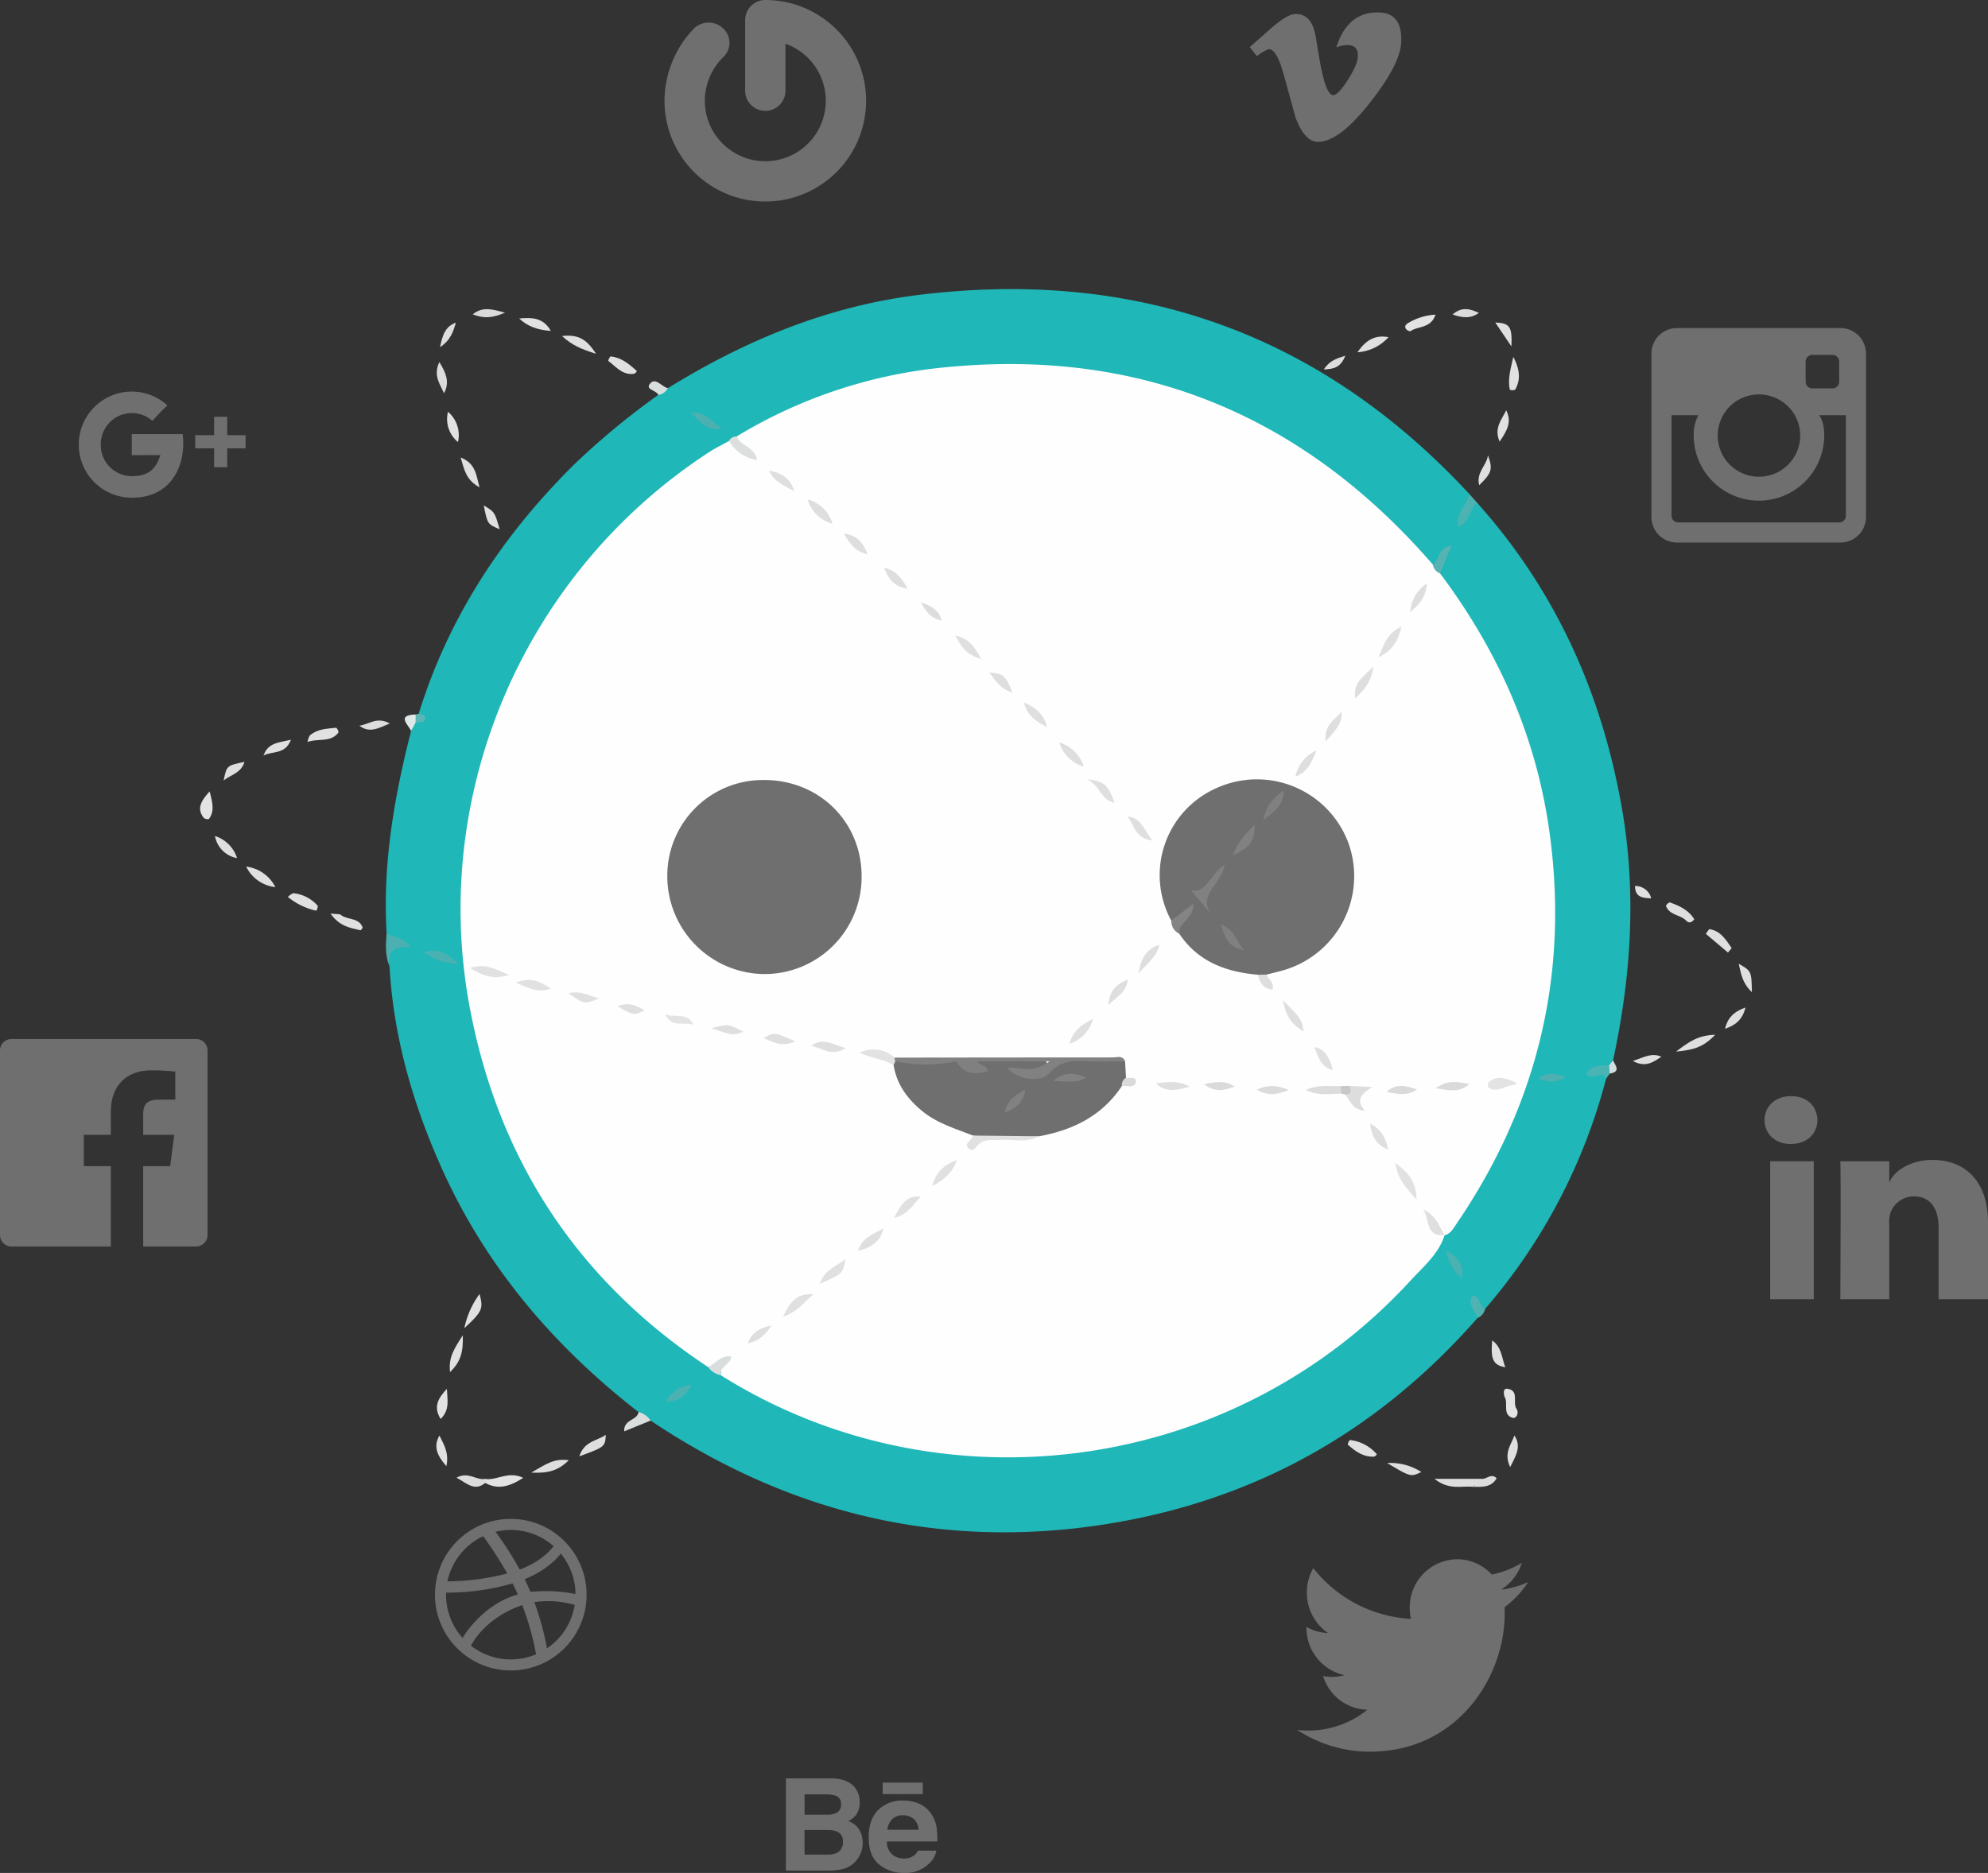 <svg id="Layer_3" data-name="Layer 3" xmlns="http://www.w3.org/2000/svg" viewBox="0 0 480.891 453.18">
  <rect x="0" y="0" width="480.891" height="453.18" fill="#333333" stroke="none"/>
  <defs>
    <style>
      .cls-1 {
        fill: #1fb7b7;
      }

      .cls-2 {
        fill: #e1e1e1;
      }

      .cls-3 {
        fill: #e3e3e3;
      }

      .cls-4 {
        fill: #e4e4e4;
      }

      .cls-5 {
        fill: #dedede;
      }

      .cls-6 {
        fill: #4cb0b0;
      }

      .cls-7 {
        fill: #e0e0e0;
      }

      .cls-8 {
        fill: #4cb2b2;
      }

      .cls-9 {
        fill: #dfdfdf;
      }

      .cls-10 {
        fill: #e2e2e2;
      }

      .cls-11 {
        fill: #dcdcdc;
      }

      .cls-12 {
        fill: #dbdbdb;
      }

      .cls-13 {
        fill: #dadada;
      }

      .cls-14 {
        fill: #4ab3b3;
      }

      .cls-15 {
        fill: #dbdede;
      }

      .cls-16 {
        fill: #ddd;
      }

      .cls-17 {
        fill: #50b3b3;
      }

      .cls-18 {
        fill: #d9dede;
      }

      .cls-19 {
        fill: #dfe8e8;
      }

      .cls-20 {
        fill: #5eb5b5;
      }

      .cls-21 {
        fill: #d3e0e0;
      }

      .cls-22 {
        fill: #fefefe;
      }

      .cls-23 {
        fill: #49b1b1;
      }

      .cls-24 {
        fill: #dddfdf;
      }

      .cls-25 {
        fill: #4db0b0;
      }

      .cls-26 {
        fill: #4cb1b1;
      }

      .cls-27 {
        fill: #4eb0b0;
      }

      .cls-28 {
        fill: #56b3b3;
      }

      .cls-29 {
        fill: #d9dddd;
      }

      .cls-30 {
        fill: #6f6f6f;
      }

      .cls-31 {
        fill: #818181;
      }

      .cls-32 {
        fill: #848484;
      }

      .cls-33 {
        fill: #c8c8c8;
      }

      .cls-34 {
        fill: gray;
      }

      .cls-35 {
        fill: #828282;
      }
    </style>
  </defs>
  <title>landinggraphics1</title>
  <path class="cls-1" d="M-303.943,336.134q-38.859,44.327-97.438,50.911c-37.404,4.127-71.481-5.248-102.593-26.081-0.973-.693-2.66-0.371-2.93-2.062-20.436-15.886-36.824-35.057-47.514-58.804-7.015-15.584-11.728-31.788-12.705-48.951-0.246-1.96-1.17-3.851.788-5.722,0.871-.832-1.51-1.263-1.495-2.449-1.004-16.653,1.827-32.842,5.918-48.878,0.477-.697.1-1.647,0.674-2.313,0.465-.55,1.282-0.878,1.157-1.812,7.219-23.418,20.291-43.184,37.589-60.328a180.626,180.626,0,0,1,20.37-16.846,2.998,2.998,0,0,1,2.324-1.639c18.737-11.594,38.787-19.879,60.747-22.569,52.481-6.428,97.1,9.257,133.199,48.256,0.724,1.75-.733,3.051-0.974,4.512,0.724-1.011.824-2.797,2.853-2.389,18.928,21.177,30.108,46.02,34.957,73.861,3.568,20.485,2.223,40.795-2.153,60.999a2.535,2.535,0,0,1-1.016,1.744c-3.591.026,0.43,1.956-.647,2.61a138.568,138.568,0,0,1-29.288,55.766C-304.979,332.798-303.151,335.559-303.943,336.134Z" transform="translate(661.354 -17.24)"/>
  <path class="cls-2" d="M-586.985,196.762a8.042,8.042,0,0,1,.519-1.513c1.839-1.645,4.18-1.688,6.44-1.921a1.682,1.682,0,0,1,.548,1.141C-581.365,196.95-584.169,195.826-586.985,196.762Z" transform="translate(661.354 -17.24)"/>
  <path class="cls-3" d="M-544.018,375.076c2.817,0.467,5.559-2.011,9.221-.25-3.358,2.145-6.096,2.909-9.18,1.224a0.59,0.59,0,0,1-.262-0.64A0.397,0.397,0,0,1-544.018,375.076Z" transform="translate(661.354 -17.24)"/>
  <path class="cls-4" d="M-297.428,355.17c-0.242-.921-0.332-2.075.776-1.893,2.902,0.476,1.076,3.344,2.153,4.875,0.637,0.905-.019,2.453-1.037,2.121C-298.022,359.462-296.402,356.706-297.428,355.17Z" transform="translate(661.354 -17.24)"/>
  <path class="cls-5" d="M-304.998,376.996c-2.745-.321-5.77.935-9.371-1.939h11.351C-302.447,376.959-304.572,376.11-304.998,376.996Z" transform="translate(661.354 -17.24)"/>
  <path class="cls-6" d="M-567.829,242.977c1.606,1.286,4.184.823,5.685,3.459-3.759-.406-5.61,1.056-4.979,4.712C-568.215,248.498-568.056,245.74-567.829,242.977Z" transform="translate(661.354 -17.24)"/>
  <path class="cls-3" d="M-314.119,93.375c-1.105,3.392-4.24,2.702-6.078,4.016a1.493,1.493,0,0,1-1.118-.643c-0.391-.792.327-1.213,0.875-1.514A14.309,14.309,0,0,1-314.119,93.375Z" transform="translate(661.354 -17.24)"/>
  <path class="cls-7" d="M-591.72,234.263a4.277,4.277,0,0,1,1.302-.905,8.989,8.989,0,0,1,5.936,3.074,1.967,1.967,0,0,1-.379,1.168A16.456,16.456,0,0,1-591.72,234.263Z" transform="translate(661.354 -17.24)"/>
  <path class="cls-2" d="M-549.033,338.605a21.215,21.215,0,0,1,3.672-8.259C-544.39,333.874-544.665,334.574-549.033,338.605Z" transform="translate(661.354 -17.24)"/>
  <path class="cls-2" d="M-535.756,94.299c2.901-.208,5.716-0.389,7.655,3.013C-531.5,97.069-533.856,96.124-535.756,94.299Z" transform="translate(661.354 -17.24)"/>
  <path class="cls-8" d="M-303.972,138.969c-2.085,1.352-1.695,4.68-4.658,5.797-0.543-3.361,1.876-5.389,2.779-7.92Q-304.912,137.908-303.972,138.969Z" transform="translate(661.354 -17.24)"/>
  <path class="cls-7" d="M-328.278,369.143a2.414,2.414,0,0,1-.641.54c-2.643.147-4.594-1.289-6.425-2.921a2.169,2.169,0,0,1,.535-1.097A10.039,10.039,0,0,1-328.278,369.143Z" transform="translate(661.354 -17.24)"/>
  <path class="cls-7" d="M-325.477,98.825a11.123,11.123,0,0,1-7.502,3.65C-330.775,99.239-328.455,98.267-325.477,98.825Z" transform="translate(661.354 -17.24)"/>
  <path class="cls-9" d="M-521.228,369.614c1.246-3.759,4.297-3.692,6.424-5.206C-515.01,367.333-515.01,367.333-521.228,369.614Z" transform="translate(661.354 -17.24)"/>
  <path class="cls-10" d="M-553.258,353.294c0.095,2.472.801,5.047-1.506,7.278C-556.708,357.503-555.161,355.332-553.258,353.294Z" transform="translate(661.354 -17.24)"/>
  <path class="cls-7" d="M-507.282,107.03a2.569,2.569,0,0,1-.595.627c-2.839.49-4.422-1.673-6.345-3.088a2.285,2.285,0,0,1,.547-1.091C-511.009,103.745-509.149,105.359-507.282,107.03Z" transform="translate(661.354 -17.24)"/>
  <path class="cls-2" d="M-295.285,103.589c1.736,3.383,1.702,5.701.435,7.953a1.904,1.904,0,0,1-1.274.005C-296.65,109.141-296.04,106.859-295.285,103.589Z" transform="translate(661.354 -17.24)"/>
  <path class="cls-3" d="M-610.643,208.738c0.728,2.807,1.22,4.789-.192,6.682a1.506,1.506,0,0,1-1.259-.317C-613.752,212.95-612.847,211.137-610.643,208.738Z" transform="translate(661.354 -17.24)"/>
  <path class="cls-9" d="M-517.18,102.847c-3.663-1.169-5.793-2.072-8.23-4.304C-521.584,98.128-519.498,99.186-517.18,102.847Z" transform="translate(661.354 -17.24)"/>
  <path class="cls-9" d="M-246.458,267.606c-2.942,3.117-5.364,3.687-9.467,4.075C-252.682,269.235-250.635,267.762-246.458,267.606Z" transform="translate(661.354 -17.24)"/>
  <path class="cls-2" d="M-552.988,116.875a7.417,7.417,0,0,1,2.419,7.329A7.207,7.207,0,0,1-552.988,116.875Z" transform="translate(661.354 -17.24)"/>
  <path class="cls-7" d="M-297.012,116.519c1.405,2.729.275,4.872-1.594,7.57C-300.052,120.726-298.032,118.718-297.012,116.519Z" transform="translate(661.354 -17.24)"/>
  <path class="cls-9" d="M-303.546,134.645c-0.792-3.077,1.806-4.783,2.128-7.227C-300.199,130.772-300.492,131.677-303.546,134.645Z" transform="translate(661.354 -17.24)"/>
  <path class="cls-9" d="M-532.842,373.551c3.39-1.911,5.427-3.533,9.069-2.986C-526.318,373.06-528.687,373.759-532.842,373.551Z" transform="translate(661.354 -17.24)"/>
  <path class="cls-9" d="M-544.338,139.522c2.662,1.621,2.662,1.621,3.84,5.771C-543.443,144.041-543.443,144.041-544.338,139.522Z" transform="translate(661.354 -17.24)"/>
  <path class="cls-7" d="M-296.049,372.214c-1.641-3.362.242-5.42,1.025-7.638C-293.3,367.161-294.559,369.311-296.049,372.214Z" transform="translate(661.354 -17.24)"/>
  <path class="cls-7" d="M-300.393,341.57c2.316,1.651,2.298,4.24,3.166,6.49C-300.16,347.536-300.813,346.194-300.393,341.57Z" transform="translate(661.354 -17.24)"/>
  <path class="cls-7" d="M-597.614,200.065c1.096-3.172,3.689-3.109,6.649-3.848C-592.393,199.959-595.615,198.882-597.614,200.065Z" transform="translate(661.354 -17.24)"/>
  <path class="cls-7" d="M-552.49,349.222c-0.422-3.59,1.039-5.684,3.083-8.901C-549.259,344.348-549.901,346.746-552.49,349.222Z" transform="translate(661.354 -17.24)"/>
  <path class="cls-11" d="M-553.944,112.402c-0.942-2.196-2.685-4.266-1.133-7.569C-553.417,107.546-552.534,109.731-553.944,112.402Z" transform="translate(661.354 -17.24)"/>
  <path class="cls-9" d="M-251.517,239.677c-0.793,1.006-1.455.839-1.927,0.345-1.443-1.509-4.135-1.302-4.919-3.617a1.551,1.551,0,0,1,.937-0.824C-255.068,236.423-252.829,237.472-251.517,239.677Z" transform="translate(661.354 -17.24)"/>
  <path class="cls-7" d="M-581.408,238.277c1.593,0.188,2.18.079,2.485,0.322,1.616,1.293,4.358.603,5.282,3.018a1.059,1.059,0,0,1-.515.713C-576.592,241.742-579.196,241.433-581.408,238.277Z" transform="translate(661.354 -17.24)"/>
  <path class="cls-9" d="M-243.363,247.719q-2.678-2.262-5.356-4.524l0.8-1.14c2.649,0.322,4.035,2.478,5.449,4.594Z" transform="translate(661.354 -17.24)"/>
  <path class="cls-2" d="M-553.372,372c-2.404-2.742-3.144-4.881-1.681-7.419C-554.05,366.676-552.677,368.663-553.372,372Z" transform="translate(661.354 -17.24)"/>
  <path class="cls-5" d="M-325.8,371.236a13.787,13.787,0,0,1,8.266,2.171C-320.124,374.62-320.124,374.62-325.8,371.236Z" transform="translate(661.354 -17.24)"/>
  <path class="cls-9" d="M-549.919,127.944c3.683,1.474,3.687,4.118,4.577,7.219C-548.604,133.406-549.026,130.998-549.919,127.944Z" transform="translate(661.354 -17.24)"/>
  <path class="cls-5" d="M-609.353,219.522a8.211,8.211,0,0,1,5.341,5.341A6.594,6.594,0,0,1-609.353,219.522Z" transform="translate(661.354 -17.24)"/>
  <path class="cls-9" d="M-594.737,231.889a8.917,8.917,0,0,1-7.069-4.967A9.176,9.176,0,0,1-594.737,231.889Z" transform="translate(661.354 -17.24)"/>
  <path class="cls-9" d="M-237.575,257.31c-2.384-2.283-2.609-4.462-3.192-6.872C-237.675,252.203-237.675,252.203-237.575,257.31Z" transform="translate(661.354 -17.24)"/>
  <path class="cls-5" d="M-244.075,266.163c0.563-2.486,2.002-4.096,4.945-5.155C-239.875,264.168-241.773,265.361-244.075,266.163Z" transform="translate(661.354 -17.24)"/>
  <path class="cls-11" d="M-574.414,192.83c2.209-.279,4.282-2.287,7.337-0.53C-569.894,193.466-571.976,194.709-574.414,192.83Z" transform="translate(661.354 -17.24)"/>
  <path class="cls-5" d="M-602.221,201.589c-0.766,2.653-3.137,3.027-5.038,4.492C-606.521,202.487-606.521,202.487-602.221,201.589Z" transform="translate(661.354 -17.24)"/>
  <path class="cls-9" d="M-295.746,101.061c-1.441-2.135-2.628-3.892-3.908-5.789C-296.14,95.41-295.519,96.291-295.746,101.061Z" transform="translate(661.354 -17.24)"/>
  <path class="cls-12" d="M-303.617,92.944c-1.902,1.397-3.848,1.274-6.363.385C-307.689,91.337-305.649,91.999-303.617,92.944Z" transform="translate(661.354 -17.24)"/>
  <path class="cls-13" d="M-539.193,92.892c-3.337,1.433-5.267,1.375-7.818.404C-544.638,91.445-542.643,91.951-539.193,92.892Z" transform="translate(661.354 -17.24)"/>
  <path class="cls-11" d="M-544.018,375.076q0.014,0.487.04,0.974c-2.597,2.11-4.368.129-6.943-1.267C-548.085,373.204-546.114,375.482-544.018,375.076Z" transform="translate(661.354 -17.24)"/>
  <path class="cls-14" d="M-272.831,278.184c-1.145-2.271-3.488.969-4.807-1.185,1.271-2.176,3.458-1.975,5.539-2.036a1.347,1.347,0,0,1,.133,2.046Q-272.398,277.596-272.831,278.184Z" transform="translate(661.354 -17.24)"/>
  <path class="cls-9" d="M-259.469,272.944c-1.886,1.172-3.671,2.74-6.921,1.009C-263.585,273.039-261.76,271.868-259.469,272.944Z" transform="translate(661.354 -17.24)"/>
  <path class="cls-15" d="M-506.904,358.902a4.922,4.922,0,0,1,2.93,2.062c-2.023.824-4.045,1.649-6.39,2.605C-510.501,360.597-507.145,360.956-506.904,358.902Z" transform="translate(661.354 -17.24)"/>
  <path class="cls-16" d="M-551.059,95.304c-0.655,1.991-1.13,4.142-3.861,5.942C-554.279,98.15-553.579,96.202-551.059,95.304Z" transform="translate(661.354 -17.24)"/>
  <path class="cls-17" d="M-303.943,336.134c-0.443-1.749-2.581-3.091-1.228-5.499,1.977,0.278,1.666,2.647,3.052,3.316A3.014,3.014,0,0,1-303.943,336.134Z" transform="translate(661.354 -17.24)"/>
  <path class="cls-18" d="M-499.797,111.16a3.107,3.107,0,0,1-2.323,1.639c-0.427-1.154-3.231-1.263-1.993-2.734C-502.755,108.452-501.296,110.834-499.797,111.16Z" transform="translate(661.354 -17.24)"/>
  <path class="cls-7" d="M-261.929,234.609c-2.422-.109-3.862-0.41-3.922-2.992A3.936,3.936,0,0,1-261.929,234.609Z" transform="translate(661.354 -17.24)"/>
  <path class="cls-16" d="M-341.135,106.622c1.406-2.086,2.936-2.608,5.198-3.291C-337.01,106.045-338.546,106.558-341.135,106.622Z" transform="translate(661.354 -17.24)"/>
  <path class="cls-11" d="M-304.998,376.996q0.991-.97,1.981-1.94c1.216,0.229,2.343-1.509,3.708-.135C-300.659,377.217-302.868,377.002-304.998,376.996Z" transform="translate(661.354 -17.24)"/>
  <path class="cls-19" d="M-560.831,192.079q-0.54,1.01-1.08,2.02c-0.797-1.649-3.541-3.839,1.105-3.976A1.618,1.618,0,0,1-560.831,192.079Z" transform="translate(661.354 -17.24)"/>
  <path class="cls-20" d="M-560.831,192.079q0.012-.978.025-1.956a3.648,3.648,0,0,1,.727-0.149c0.677,0.208,1.822.079,1.579,1.163C-558.754,192.269-559.985,191.901-560.831,192.079Z" transform="translate(661.354 -17.24)"/>
  <path class="cls-21" d="M-271.966,277.008q-0.066-1.023-.133-2.045,0.465-.567.93-1.133C-270.526,275.117-269.247,276.564-271.966,277.008Z" transform="translate(661.354 -17.24)"/>
  <path class="cls-22" d="M-311.89,316.049c-1.466,4.644-5.17,7.677-8.27,11.051-43.941,47.828-114.879,55.656-166.871,22.866,0.375-2.802-1.67-1.832-3.024-1.941-31.483-20.832-50.673-49.994-57.649-86.908-9.855-52.151,13.38-105.541,57.926-134.507,1.521-.989,3.17-1.782,4.759-2.667,1.517,0.156,2.231,1.696,3.636,2.116-0.951-.907-2.445-1.485-1.753-3.236a118.788,118.788,0,0,1,51.102-16.775c47.332-4.484,86.265,12.025,117.275,47.788a10.958,10.958,0,0,1,1.754,2.147c14.026,18.707,23.287,39.452,26.482,62.706,4.738,34.483-2.986,66.05-22.57,94.761-0.734,1.076-1.37,2.328-2.826,2.672-1.608-.658-2.246-2.202-3.354-3.77C-314.299,314.034-313.679,315.592-311.89,316.049Z" transform="translate(661.354 -17.24)"/>
  <path class="cls-23" d="M-550.367,250.597c-5.113-.799-5.113-0.799-8.463-2.922C-555.499,246.628-553.248,247.62-550.367,250.597Z" transform="translate(661.354 -17.24)"/>
  <path class="cls-24" d="M-483.135,122.825c0.857,2.402,4.357,2.396,4.891,5.714a9.54,9.54,0,0,1-6.774-4.594A2.079,2.079,0,0,1-483.135,122.825Z" transform="translate(661.354 -17.24)"/>
  <path class="cls-25" d="M-486.691,120.953c-4.444.857-5.491-2.413-7.623-3.768C-491.032,116.515-489.522,118.968-486.691,120.953Z" transform="translate(661.354 -17.24)"/>
  <path class="cls-26" d="M-500.428,356.289c1.528-1.963,3.153-3.694,6.341-4.046C-495.51,355.39-497.591,356.457-500.428,356.289Z" transform="translate(661.354 -17.24)"/>
  <path class="cls-26" d="M-307.715,326.436c-2.07-1.515-3.05-3.58-3.92-6.619C-308.365,321.511-307.249,323.528-307.715,326.436Z" transform="translate(661.354 -17.24)"/>
  <path class="cls-27" d="M-289.335,278.147c2.216-1.568,4.452-1.196,6.693-.284C-284.858,279.425-287.093,279.053-289.335,278.147Z" transform="translate(661.354 -17.24)"/>
  <path class="cls-28" d="M-313.005,155.984a2.742,2.742,0,0,1-1.754-2.147c1.66-1.176,1.267-4.214,4.511-4.55C-311.241,151.699-312.123,153.842-313.005,155.984Z" transform="translate(661.354 -17.24)"/>
  <path class="cls-29" d="M-490.055,348.026c1.818-.818,3.067-2.933,5.586-2.579-0.123,2.078-2.937,2.399-2.562,4.52A4.916,4.916,0,0,1-490.055,348.026Z" transform="translate(661.354 -17.24)"/>
  <path class="cls-30" d="M-476.499,205.972c13.258-.007,23.486,10.037,23.563,23.137a23.476,23.476,0,0,1-23.616,23.813,23.661,23.661,0,0,1-23.382-23.619A23.142,23.142,0,0,1-476.499,205.972Z" transform="translate(661.354 -17.24)"/>
  <path class="cls-30" d="M-357.028,253.093c-7.73-.668-14.523-3.134-19.06-9.93a3.389,3.389,0,0,1-.366-0.888c-0.263-.931,1.707-3.416-1.566-2.264a23.015,23.015,0,0,1,11.055-32.139,23.61,23.61,0,0,1,31.839,13.489,23.702,23.702,0,0,1-15.513,30.564c-1.432.415-2.887,0.754-4.331,1.128A1.516,1.516,0,0,1-357.028,253.093Z" transform="translate(661.354 -17.24)"/>
  <path class="cls-30" d="M-389.201,274.036l0.225,3.965a2.456,2.456,0,0,1-1.002,2.007c-4.755,7.212-11.801,10.653-20.019,12.169-5.339.35-10.679,0.812-16.002-.178-4.253-1.686-8.696-2.964-12.325-5.963-3.53-2.917-6.102-6.399-6.861-11.025a1.016,1.016,0,0,1,.4-1.364c4.66,0.143,9.324.592,13.97-.132a7.109,7.109,0,0,1,3.079,1.378c1.991,1.362,2.388-.646,3.409-1.368,4.322-.022,8.638-0.061,12.95.028,1.156,0.024,3.1-.723,3.239,1.094,0.137,1.788-1.618,2.247-3.22,2.312a7.858,7.858,0,0,1-1.48-.019c2.238,0.323,4.267.142,5.793-1.883a4.091,4.091,0,0,1,3.552-1.5C-398.731,273.774-393.93,272.86-389.201,274.036Z" transform="translate(661.354 -17.24)"/>
  <path class="cls-31" d="M-389.201,274.036c-3.472-.005-6.95.127-10.413-0.055-3.142-.165-5.683.452-7.954,2.938-2.21,2.419-7.715,1.562-10.093-1.351,3.023-.218,6.147,1.545,10.144-1.527h-17.39c-1.718,1.497-3.436,1.042-5.153-.003a35.748,35.748,0,0,1-14.735-.003,0.497,0.497,0,0,1-.367-0.55,0.369,0.369,0,0,1,.214-0.343q26.373-.038,52.746-0.049C-391.167,273.094-389.815,272.516-389.201,274.036Z" transform="translate(661.354 -17.24)"/>
  <path class="cls-2" d="M-426,292q8.001,0.089,16.002.178c-3.11,1.721-6.481.61-9.724,0.879-1.622.135-3.296-.305-4.747,0.935-0.753.644-1.56,2.366-2.735,0.945C-428.172,293.766-426.137,293.12-426,292Z" transform="translate(661.354 -17.24)"/>
  <path class="cls-10" d="M-444.948,273.142a2.45,2.45,0,0,0,.153.893q-0.195.489-.391,0.977c-2.503-1.613-5.517-1.698-8.204-3.067A7.561,7.561,0,0,1-444.948,273.142Z" transform="translate(661.354 -17.24)"/>
  <path class="cls-3" d="M-294.474,279.261a1.885,1.885,0,0,1-.758.561c-2.061-.019-3.946,2.023-6.084.543a1.334,1.334,0,0,1,.052-1.266C-299.145,277.164-296.825,278.28-294.474,279.261Z" transform="translate(661.354 -17.24)"/>
  <path class="cls-2" d="M-323.8,298.659c3.175,2.343,4.953,4.36,5.108,8.879C-321.266,304.507-323.284,302.637-323.8,298.659Z" transform="translate(661.354 -17.24)"/>
  <path class="cls-16" d="M-334.992,279.983l5.618,0.276c-2.795,1.677-4.076,3.224-1.806,5.74-3.299-.276-3.562-2.678-4.85-3.974A1.814,1.814,0,0,0-334.992,279.983Z" transform="translate(661.354 -17.24)"/>
  <path class="cls-3" d="M-493.586,265.202c-2.312-.829-5.383.86-6.833-2.553C-498.136,263.64-495.159,261.956-493.586,265.202Z" transform="translate(661.354 -17.24)"/>
  <path class="cls-7" d="M-463.072,327.856c1.284-3.582,4.074-4.119,6.259-6.028C-457.482,325.458-457.482,325.458-463.072,327.856Z" transform="translate(661.354 -17.24)"/>
  <path class="cls-2" d="M-538.22,253.156c-4.194,1.254-6.434.005-9.49-1.699C-544.095,250.323-541.822,251.546-538.22,253.156Z" transform="translate(661.354 -17.24)"/>
  <path class="cls-9" d="M-447.655,314.502c-0.735,3.009-2.693,4.592-6.188,5.397C-452.662,316.495-449.917,315.752-447.655,314.502Z" transform="translate(661.354 -17.24)"/>
  <path class="cls-2" d="M-528.153,256.436c-2.81,1.165-5.072-.004-8.388-1.424C-532.52,253.427-530.358,255.021-528.153,256.436Z" transform="translate(661.354 -17.24)"/>
  <path class="cls-7" d="M-438.575,306.763c-1.867,1.71-2.978,4.314-6.479,5.149C-443.43,308.656-442.036,306.415-438.575,306.763Z" transform="translate(661.354 -17.24)"/>
  <path class="cls-9" d="M-465.15,270.298c2.892-2.153,5.151-.319,8.426.531C-460.353,273.094-462.669,270.653-465.15,270.298Z" transform="translate(661.354 -17.24)"/>
  <path class="cls-11" d="M-336.918,281.843c-2.849.078-5.736,0.552-8.509-.858,2.722-1.406,5.625-.829,8.442-0.963A1.218,1.218,0,0,1-336.918,281.843Z" transform="translate(661.354 -17.24)"/>
  <path class="cls-7" d="M-429.899,297.892c-0.913,2.756-2.719,4.632-5.962,6.332C-434.891,300.405-432.55,298.992-429.899,297.892Z" transform="translate(661.354 -17.24)"/>
  <path class="cls-9" d="M-396.988,263.737a8.416,8.416,0,0,1-5.662,6.056C-401.683,266.168-399.208,265.054-396.988,263.737Z" transform="translate(661.354 -17.24)"/>
  <path class="cls-9" d="M-489.261,266.039c4.077-1.089,4.077-1.089,7.718.848C-484.045,267.812-484.045,267.812-489.261,266.039Z" transform="translate(661.354 -17.24)"/>
  <path class="cls-9" d="M-343.375,270.578c3.009,0.649,3.684,3.136,4.464,5.577C-341.763,275.487-342.54,273.001-343.375,270.578Z" transform="translate(661.354 -17.24)"/>
  <path class="cls-9" d="M-381.736,279.335c2.4-.112,4.914-0.964,8.138.82C-377.044,281.145-379.461,281.593-381.736,279.335Z" transform="translate(661.354 -17.24)"/>
  <path class="cls-9" d="M-468.983,269.184c-3.188,1.535-5.328.214-7.624-.771C-474.105,266.953-474.105,266.953-468.983,269.184Z" transform="translate(661.354 -17.24)"/>
  <path class="cls-9" d="M-325.567,295.403c-2.622-.999-3.967-2.907-4.364-6.311C-326.962,290.666-326.069,292.869-325.567,295.403Z" transform="translate(661.354 -17.24)"/>
  <path class="cls-9" d="M-469.269,136.017c-2.383-1.188-4.862-2.263-6.056-4.872C-472.299,131.566-470.133,133.015-469.269,136.017Z" transform="translate(661.354 -17.24)"/>
  <path class="cls-9" d="M-327.911,176.304c1.405-3.347,2.124-5.878,5.595-7.457C-323.174,172.216-324.297,174.471-327.911,176.304Z" transform="translate(661.354 -17.24)"/>
  <path class="cls-9" d="M-430.243,171.028c2.869,0.573,4.561,2.402,6.229,5.63C-427.724,175.69-429.024,173.404-430.243,171.028Z" transform="translate(661.354 -17.24)"/>
  <path class="cls-9" d="M-408.097,193.2c-2.316-1.339-4.732-2.492-5.567-6.01C-410.327,188.659-408.653,190.505-408.097,193.2Z" transform="translate(661.354 -17.24)"/>
  <path class="cls-5" d="M-405.131,196.864a8.896,8.896,0,0,1,5.937,5.874A8.843,8.843,0,0,1-405.131,196.864Z" transform="translate(661.354 -17.24)"/>
  <path class="cls-9" d="M-388.693,214.792c3.307,0.255,3.883,2.924,6.087,5.82C-387.139,219.972-386.976,216.445-388.693,214.792Z" transform="translate(661.354 -17.24)"/>
  <path class="cls-7" d="M-464.517,330.382c-2.578,2.118-3.899,4.309-7.424,5.415C-470.215,332.454-468.984,330.151-464.517,330.382Z" transform="translate(661.354 -17.24)"/>
  <path class="cls-9" d="M-311.89,316.049c-4.866.551-3.535-4.074-5.241-6.16,2.881,1.137,3.865,3.834,5.211,6.233Z" transform="translate(661.354 -17.24)"/>
  <path class="cls-5" d="M-480.448,342.277c0.987-2.84,3.163-3.759,5.617-4.328A8.196,8.196,0,0,1-480.448,342.277Z" transform="translate(661.354 -17.24)"/>
  <path class="cls-5" d="M-459.968,143.951a8.549,8.549,0,0,1-6.036-5.888A8.634,8.634,0,0,1-459.968,143.951Z" transform="translate(661.354 -17.24)"/>
  <path class="cls-5" d="M-451.497,151.346c-2.636-.537-4.173-2.227-5.689-5.022C-453.634,146.799-452.458,148.971-451.497,151.346Z" transform="translate(661.354 -17.24)"/>
  <path class="cls-5" d="M-447.499,154.625c2.649,0.538,4.168,2.264,5.712,5.048C-445.359,159.2-446.529,157.006-447.499,154.625Z" transform="translate(661.354 -17.24)"/>
  <path class="cls-5" d="M-316.154,158.369c-0.389,3.996-2.365,5.442-4.143,7.056C-319.892,162.991-319.372,160.64-316.154,158.369Z" transform="translate(661.354 -17.24)"/>
  <path class="cls-5" d="M-416.415,184.8c-2.833-.749-4.042-2.78-5.655-4.851C-418.555,180.264-418.252,180.528-416.415,184.8Z" transform="translate(661.354 -17.24)"/>
  <path class="cls-5" d="M-333.515,186.203c-0.556-3.889,1.905-5.093,4.379-7.702C-329.658,182.323-331.285,184.045-333.515,186.203Z" transform="translate(661.354 -17.24)"/>
  <path class="cls-5" d="M-340.692,196.634c-0.344-4.48,2.556-5.305,3.841-7.242C-336.544,192.288-338.324,193.93-340.692,196.634Z" transform="translate(661.354 -17.24)"/>
  <path class="cls-5" d="M-342.91,198.829c-1.262,3.215-2.354,5.334-5.088,6.312A8.785,8.785,0,0,1-342.91,198.829Z" transform="translate(661.354 -17.24)"/>
  <path class="cls-9" d="M-391.717,211.462c-3.357-.541-3.259-3.858-6.596-5.677C-394.123,206.32-393.414,207.071-391.717,211.462Z" transform="translate(661.354 -17.24)"/>
  <path class="cls-32" d="M-378.021,240.012c1.585-1.223,3.17-2.445,5.37-4.142,0.065,3.694-3.694,4.532-3.438,7.294A3.374,3.374,0,0,1-378.021,240.012Z" transform="translate(661.354 -17.24)"/>
  <path class="cls-5" d="M-380.93,245.819c-0.474,2.72-2.514,4.128-5.018,6.97C-385.294,248.545-383.665,246.752-380.93,245.819Z" transform="translate(661.354 -17.24)"/>
  <path class="cls-13" d="M-318.593,280.864c-2.193,1.474-4.447,1.24-7.372.546C-323.29,279.134-320.913,280.054-318.593,280.864Z" transform="translate(661.354 -17.24)"/>
  <path class="cls-5" d="M-393.206,260.437c0.068-2.907,1.419-4.884,4.699-6.2C-388.93,257.667-391.682,258.589-393.206,260.437Z" transform="translate(661.354 -17.24)"/>
  <path class="cls-12" d="M-357.354,280.894c2.263-1.038,4.514-1.284,7.759.083C-352.853,282.35-355.093,282.264-357.354,280.894Z" transform="translate(661.354 -17.24)"/>
  <path class="cls-13" d="M-370.1,279.575c2.989-.664,5.249-0.918,7.419.586C-364.969,280.97-367.255,281.749-370.1,279.575Z" transform="translate(661.354 -17.24)"/>
  <path class="cls-13" d="M-314.055,280.563c2.941-2.147,5.198-1.569,8.149-1.029C-308.561,281.804-310.843,280.994-314.055,280.563Z" transform="translate(661.354 -17.24)"/>
  <path class="cls-5" d="M-346.038,266.812c-2.768-1.722-4.259-3.496-4.942-7.525C-348.436,262.041-346.259,263.346-346.038,266.812Z" transform="translate(661.354 -17.24)"/>
  <path class="cls-9" d="M-511.983,260.708c2.858-1.23,4.632.019,6.602,0.978C-508.073,262.964-508.073,262.964-511.983,260.708Z" transform="translate(661.354 -17.24)"/>
  <path class="cls-7" d="M-523.785,257.566c2.747-.728,4.798.547,7.332,1.253C-520.011,260.276-520.011,260.276-523.785,257.566Z" transform="translate(661.354 -17.24)"/>
  <path class="cls-16" d="M-433.598,167.41c-2.526-.554-3.936-2.287-4.972-4.457C-436.371,163.808-434.173,164.651-433.598,167.41Z" transform="translate(661.354 -17.24)"/>
  <path class="cls-5" d="M-357.028,253.093q1.029-.019,2.058-0.039c0.331,1.178,1.947,1.762,1.447,3.639C-355.74,256.472-356.66,255.086-357.028,253.093Z" transform="translate(661.354 -17.24)"/>
  <path class="cls-13" d="M-389.978,280.009a2.058,2.058,0,0,1,1.002-2.007c0.909,0.244,2.742-.44,2.327,1.236C-386.984,280.593-388.814,279.824-389.978,280.009Z" transform="translate(661.354 -17.24)"/>
  <path class="cls-33" d="M-336.918,281.843q-0.033-.911-0.067-1.821,0.997-.019,1.993-0.039c0.56,1.141.706,2.071-1.038,2.041A6.116,6.116,0,0,1-336.918,281.843Z" transform="translate(661.354 -17.24)"/>
  <path class="cls-31" d="M-365.107,226.43c-0.762,4.853-6.485,7.086-3.376,11.832l-4.772-5.577C-369.446,233.389-368.788,228.958-365.107,226.43Z" transform="translate(661.354 -17.24)"/>
  <path class="cls-34" d="M-360.414,247.123c-3.202-.442-4.631-2.505-5.6-6.26C-362.478,242.215-362.185,245.366-360.414,247.123Z" transform="translate(661.354 -17.24)"/>
  <path class="cls-34" d="M-350.853,208.5c0.18,3.203-1.843,4.818-4.93,7.187C-355.01,211.722-352.917,210.133-350.853,208.5Z" transform="translate(661.354 -17.24)"/>
  <path class="cls-31" d="M-363.124,224.167c1.292-3.262,2.914-5.029,5.234-7.411C-357.605,221.07-359.638,222.531-363.124,224.167Z" transform="translate(661.354 -17.24)"/>
  <path class="cls-34" d="M-430.06,274.039q2.575,0.001,5.152.003c0.397,1.165,2.24.616,2.482,2.433C-425.533,277.32-428.2,277.174-430.06,274.039Z" transform="translate(661.354 -17.24)"/>
  <path class="cls-31" d="M-418.34,286.454c0.529-2.627,2.227-4.135,5.012-5.597C-413.813,284.356-415.971,285.513-418.34,286.454Z" transform="translate(661.354 -17.24)"/>
  <path class="cls-35" d="M-398.677,277.935c-2.205,1.52-4.446.942-7.943,0.816C-403.295,276.24-400.977,277.003-398.677,277.935Z" transform="translate(661.354 -17.24)"/>
  <path id="Vimeo" class="cls-30" d="M-327.746,20.258Q-335.388,20.012-338.099,28.715a7.062,7.062,0,0,1,2.711-.567c1.862,0,2.683,1.024,2.463,3.085q-0.168,1.875-2.463,5.451-2.302,3.574-3.45,3.573-1.481,0-2.711-5.525-0.411-1.626-1.474-8.297-0.992-6.179-5.261-5.773-1.81.17-5.42,3.256-2.635,2.355-5.343,4.713l1.724,2.2a11.364,11.364,0,0,1,2.875-1.711q1.888,0,3.535,5.858,1.481,5.357,2.959,10.735,2.214,5.856,5.418,5.85,5.176,0,12.656-9.598,7.222-9.181,7.47-14.473Q-322.078,20.422-327.746,20.258Z" transform="translate(661.354 -17.24)"/>
  <path id="Instagram" class="cls-30" d="M-216.151,96.622h-39.556a6.161,6.161,0,0,0-6.169,6.154v39.585a6.161,6.161,0,0,0,6.169,6.154h39.556a6.161,6.161,0,0,0,6.169-6.154V102.776A6.161,6.161,0,0,0-216.151,96.622Zm-8.426,8.108a1.622,1.622,0,0,1,1.622-1.622h4.865a1.622,1.622,0,0,1,1.622,1.622v4.865a1.622,1.622,0,0,1-1.622,1.622h-4.865a1.622,1.622,0,0,1-1.622-1.622V104.73Zm-11.292,7.943a9.968,9.968,0,0,1,9.98,9.955,9.968,9.968,0,0,1-9.98,9.957,9.968,9.968,0,0,1-9.978-9.957A9.967,9.967,0,0,1-235.868,112.673Zm21.022,29.355a1.622,1.622,0,0,1-1.622,1.622h-38.92a1.622,1.622,0,0,1-1.622-1.622V117.703h6.487a9.907,9.907,0,0,0-1.13,4.925,15.786,15.786,0,0,0,15.785,15.75,15.786,15.786,0,0,0,15.787-15.75c0-1.44-.204-3.675-1.252-4.925h6.487v24.325Z" transform="translate(661.354 -17.24)"/>
  <path id="Twitter" class="cls-30" d="M-293.224,395.374a22.582,22.582,0,0,1-7.285,2.849,11.307,11.307,0,0,0-8.368-3.71,11.613,11.613,0,0,0-11.461,11.756,11.993,11.993,0,0,0,.295,2.677,32.279,32.279,0,0,1-23.634-12.287,11.971,11.971,0,0,0-1.551,5.917,11.834,11.834,0,0,0,5.101,9.785,11.256,11.256,0,0,1-5.196-1.467v0.145a11.688,11.688,0,0,0,9.201,11.527,10.931,10.931,0,0,1-3.021.414,11.142,11.142,0,0,1-2.158-.209,11.509,11.509,0,0,0,10.71,8.16,22.638,22.638,0,0,1-14.239,5.036,22.945,22.945,0,0,1-2.736-.162,31.921,31.921,0,0,0,17.575,5.278c21.091,0,32.621-17.912,32.621-33.448,0-.511-0.01-1.023-0.03-1.524a23.536,23.536,0,0,0,5.717-6.085,22.398,22.398,0,0,1-6.583,1.85A11.731,11.731,0,0,0-293.224,395.374Z" transform="translate(661.354 -17.24)"/>
  <g id="LinkedIn">
    <rect class="cls-30" x="428.204" y="280.976" width="10.535" height="33.38"/>
    <path class="cls-30" d="M-193.833,297.895c-6.035,0-9.817,3.269-10.516,5.56V298.216H-216.183c0.153,2.781,0,33.38,0,33.38h11.835V313.533a7.603,7.603,0,0,1,.257-2.728,6.029,6.029,0,0,1,5.704-4.09c4.109,0,5.978,3.087,5.978,7.608v17.273H-180.463V313.035C-180.463,302.696-186.345,297.895-193.833,297.895Z" transform="translate(661.354 -17.24)"/>
    <path class="cls-30" d="M-228.078,282.459c-3.89,0-6.435,2.498-6.435,5.796,0,3.234,2.472,5.786,6.286,5.786h0.076c3.96,0,6.426-2.561,6.426-5.796C-221.801,284.951-224.191,282.459-228.078,282.459Z" transform="translate(661.354 -17.24)"/>
  </g>
  <g id="Behance">
    <path class="cls-30" d="M-456.177,457.872a5.423,5.423,0,0,0,1.727-1.271,4.929,4.929,0,0,0,1.047-3.289,5.632,5.632,0,0,0-1.038-3.408q-1.728-2.32-5.867-2.38h-10.94v22.332h10.201a15.921,15.921,0,0,0,3.198-.3,6.279,6.279,0,0,0,2.557-1.122,6.205,6.205,0,0,0,1.602-1.757,6.448,6.448,0,0,0,1.01-3.561,5.858,5.858,0,0,0-.881-3.272A5.076,5.076,0,0,0-456.177,457.872Zm-10.558-6.47h4.928a8.682,8.682,0,0,1,2.677.349,2.003,2.003,0,0,1,1.215,2.065,2.103,2.103,0,0,1-.92,1.959,4.607,4.607,0,0,1-2.395.555h-5.505V451.402Zm7.791,14.186a5.427,5.427,0,0,1-2.294.393h-5.497v-5.956h5.574a5.789,5.789,0,0,1,2.264.378,2.394,2.394,0,0,1,1.441,2.397A2.807,2.807,0,0,1-458.945,465.588Z" transform="translate(661.354 -17.24)"/>
    <rect class="cls-30" x="213.515" y="431.326" width="9.701" height="2.779"/>
    <path class="cls-30" d="M-436.103,456.121a6.738,6.738,0,0,0-2.891-2.444,9.632,9.632,0,0,0-3.937-.776,8.145,8.145,0,0,0-5.986,2.291q-2.304,2.292-2.305,6.585,0,4.577,2.557,6.611a9.183,9.183,0,0,0,5.895,2.031,8.199,8.199,0,0,0,6.298-2.408,5.406,5.406,0,0,0,1.622-2.985h-4.469a3.6,3.6,0,0,1-.903,1.137,3.745,3.745,0,0,1-2.427.756,4.487,4.487,0,0,1-2.414-.623,3.948,3.948,0,0,1-1.753-3.483h12.197a20.96,20.96,0,0,0-.146-3.279A7.979,7.979,0,0,0-436.103,456.121Zm-10.606,3.844A4.467,4.467,0,0,1-445.541,457.409a3.503,3.503,0,0,1,2.613-.943,3.886,3.886,0,0,1,2.6.888,3.606,3.606,0,0,1,1.165,2.612h-7.545Z" transform="translate(661.354 -17.24)"/>
  </g>
  <path id="Dribbble" class="cls-30" d="M-520.902,395.952a18.113,18.113,0,0,0-1.691-3.114,18.323,18.323,0,0,0-2.236-2.713,18.357,18.357,0,0,0-2.715-2.238,18.284,18.284,0,0,0-3.114-1.693,18.373,18.373,0,0,0-3.446-1.067,18.393,18.393,0,0,0-3.692-.375,18.398,18.398,0,0,0-3.694.375,18.372,18.372,0,0,0-3.446,1.067,18.383,18.383,0,0,0-3.116,1.693,18.454,18.454,0,0,0-2.713,2.238,18.461,18.461,0,0,0-2.236,2.713,18.109,18.109,0,0,0-1.691,3.114,18.24,18.24,0,0,0-1.072,3.448,18.503,18.503,0,0,0-.371,3.689,18.552,18.552,0,0,0,.371,3.696,18.153,18.153,0,0,0,1.072,3.443,18.152,18.152,0,0,0,1.691,3.118,18.691,18.691,0,0,0,2.236,2.713,18.719,18.719,0,0,0,2.713,2.236,18.369,18.369,0,0,0,3.116,1.69,18.059,18.059,0,0,0,3.446,1.067,18.242,18.242,0,0,0,3.694.375,18.238,18.238,0,0,0,3.692-.375,18.061,18.061,0,0,0,3.446-1.067,18.271,18.271,0,0,0,3.114-1.69,18.619,18.619,0,0,0,2.715-2.236,18.549,18.549,0,0,0,2.236-2.713,18.155,18.155,0,0,0,1.691-3.118,18.31,18.31,0,0,0,1.072-3.443,18.552,18.552,0,0,0,.371-3.696,18.502,18.502,0,0,0-.371-3.689A18.397,18.397,0,0,0-520.902,395.952Zm-16.894-8.521a15.597,15.597,0,0,1,10.342,3.909c-0.039.058-2.269,3.454-8.181,5.669a79.571,79.571,0,0,0-5.853-9.136A15.663,15.663,0,0,1-537.796,387.431Zm-3.752.455-0.002.004s-0.019.004-.047,0.009A0.44,0.44,0,0,0-541.548,387.886Zm-2.931,1.044a93.671,93.671,0,0,1,5.816,9.021,57.933,57.933,0,0,1-14.459,1.913A15.665,15.665,0,0,1-544.478,388.929Zm-4.966,24.626a15.6,15.6,0,0,1-4.013-10.466c0-.166.009-0.33,0.013-0.494a57.414,57.414,0,0,0,16.078-2.232c0.449,0.878.878,1.772,1.27,2.663-0.207.056-.412,0.119-0.617,0.188-8.451,2.73-12.738,10.332-12.738,10.332Zm11.649,5.196a15.593,15.593,0,0,1-9.777-3.431c-0.056-.044-0.122-0.095-0.201-0.159,0.079,0.064.145,0.116,0.201,0.159,0.091,0.07.15,0.114,0.15,0.114s3.002-6.546,12.29-9.783c0.034-.013.071-0.022,0.106-0.032a65.157,65.157,0,0,1,3.345,11.889A15.609,15.609,0,0,1-537.796,418.752Zm8.751-2.674a67.678,67.678,0,0,0-3.049-11.184,22.706,22.706,0,0,1,9.76.683A15.665,15.665,0,0,1-529.045,416.078Zm-4.002-13.657c-0.112-.267-0.222-0.537-0.339-0.806-0.326-.768-0.677-1.527-1.042-2.273,6.185-2.525,8.695-6.154,8.725-6.197a15.599,15.599,0,0,1,3.563,9.789A36.224,36.224,0,0,0-533.047,402.421Z" transform="translate(661.354 -17.24)"/>
  <path id="Facebook" class="cls-30" d="M-611.152,316.073a2.771,2.771,0,0,1-2.771,2.771h-12.793V299.403H-620.19l0.977-7.576h-7.502v-4.837c0-2.193.609-3.688,3.755-3.688l4.012-.002V276.523a53.614,53.614,0,0,0-5.846-.299c-5.784,0-9.745,3.531-9.745,10.015V291.827h-6.542v7.576h6.542v19.441H-658.583a2.771,2.771,0,0,1-2.771-2.771V271.413a2.77,2.77,0,0,1,2.771-2.771h44.66a2.77,2.77,0,0,1,2.771,2.771v44.66Z" transform="translate(661.354 -17.24)"/>
  <g id="Google_" data-name="Google+">
    <path class="cls-30" d="M-629.484,122.282v5.085s4.924-.007,6.929-0.007c-1.086,3.296-2.774,5.092-6.929,5.092a7.513,7.513,0,0,1-7.487-7.627,7.513,7.513,0,0,1,7.487-7.627,7.254,7.254,0,0,1,4.976,1.874c1.054-1.056.966-1.207,3.648-3.744a12.757,12.757,0,0,0-8.625-3.342,12.828,12.828,0,0,0-12.817,12.84,12.828,12.828,0,0,0,12.817,12.84c10.58,0,13.166-9.229,12.309-15.382h-12.309Z" transform="translate(661.354 -17.24)"/>
    <polygon class="cls-30" points="54.965 105.297 54.965 100.847 51.792 100.847 51.792 105.297 47.224 105.297 47.224 108.475 51.792 108.475 51.792 113.051 54.965 113.051 54.965 108.475 59.406 108.475 59.406 105.297 54.965 105.297"/>
  </g>
  <g id="Page-1">
    <g id="gravatar">
      <path class="cls-30" d="M-479.677,18.668a4.861,4.861,0,0,1,3.448-1.428,24.382,24.382,0,0,1,24.382,24.382,24.382,24.382,0,0,1-24.382,24.382,24.382,24.382,0,0,1-24.382-24.382,25.303,25.303,0,0,1,7.315-17.677,5.119,5.119,0,0,1,7.01.305,4.737,4.737,0,0,1,0,6.705,14.825,14.825,0,0,0-4.572,10.667,14.629,14.629,0,0,0,14.629,14.629A14.629,14.629,0,0,0-461.6,41.622a14.636,14.636,0,0,0-9.753-13.797V39.184a4.876,4.876,0,0,1-4.876,4.876,4.876,4.876,0,0,1-4.876-4.876V22.116a4.861,4.861,0,0,1,1.428-3.448v0Z" transform="translate(661.354 -17.24)"/>
    </g>
  </g>
</svg>
